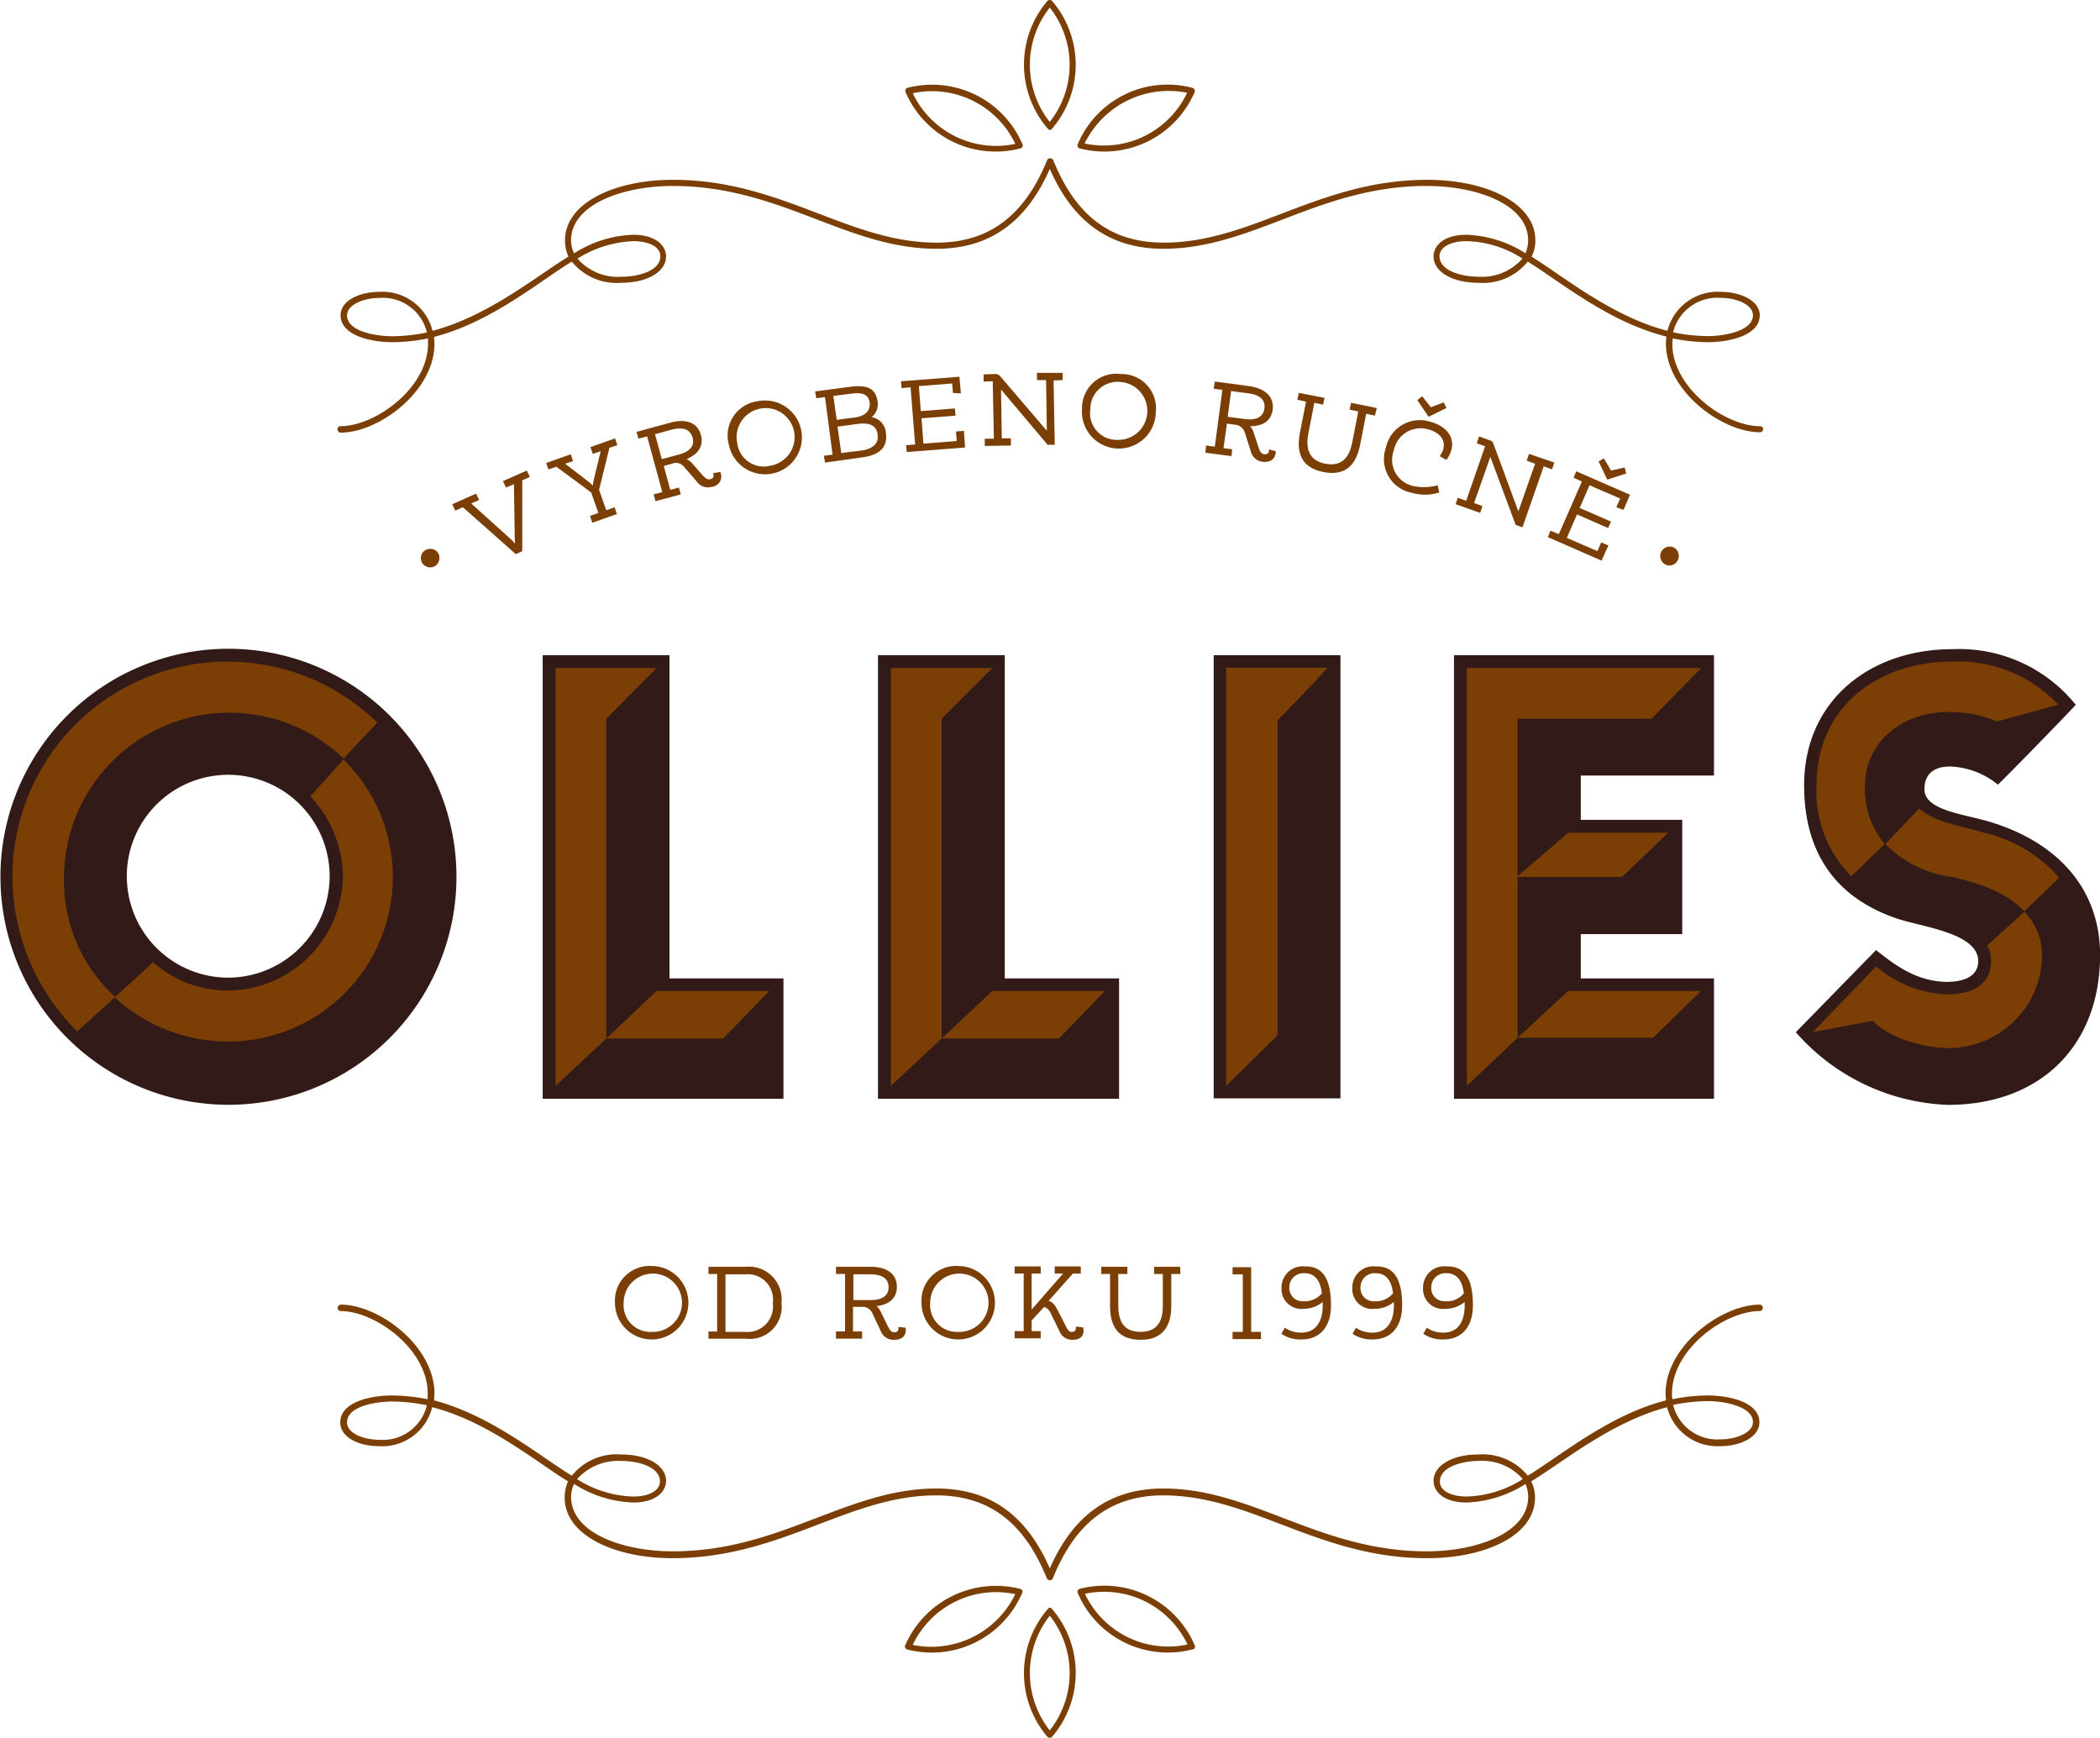 <svg id="Group_154" data-name="Group 154" xmlns="http://www.w3.org/2000/svg" width="150.9" height="124.862" viewBox="0 0 150.9 124.862">
  <g id="Group_153" data-name="Group 153">
    <path id="Path_174" data-name="Path 174" d="M89.418,345.262a.234.234,0,0,1-.218-.218.261.261,0,0,1,.218-.245c2.747,0,6.744,2.964,6.744,6.391,0,.163-.027.354-.027.489,4.134,1.088,7.642,4.052,9.9,5.412a4.137,4.137,0,0,1,3.562-1.523c1.849,0,3.209.789,3.209,1.9,0,.707-.653,1.55-2.366,1.55a8.374,8.374,0,0,1-4.242-1.333,2.1,2.1,0,0,0-.218.925c0,2.583,3.671,3.916,7.315,3.916,7.75,0,12.482-4.514,18.954-4.514,4.052,0,6.554,2.148,8.131,5.738,1.577-3.59,4.106-5.738,8.158-5.738,6.445,0,11.177,4.514,18.927,4.514,3.617,0,7.288-1.333,7.288-3.916a2.549,2.549,0,0,0-.19-.925,8.374,8.374,0,0,1-4.242,1.333c-1.713,0-2.366-.843-2.366-1.55,0-1.115,1.36-1.9,3.209-1.9a4.173,4.173,0,0,1,3.562,1.523c2.257-1.36,5.792-4.351,9.926-5.412,0-.136-.027-.326-.027-.489,0-3.426,4.025-6.391,6.771-6.391a.222.222,0,0,1,.218.245.234.234,0,0,1-.218.218c-2.529,0-6.309,2.747-6.309,5.928a2.058,2.058,0,0,0,.027.408,13.09,13.09,0,0,1,2.529-.272c1.523,0,3.726.462,3.726,1.931,0,1.088-1.414,1.713-2.8,1.713a3.737,3.737,0,0,1-3.834-2.8c-4.025,1.061-7.478,3.943-9.763,5.33a2.543,2.543,0,0,1,.272,1.169c0,2.719-3.562,4.351-7.75,4.351-7.832,0-12.591-4.514-18.954-4.514-4,0-6.418,2.2-7.941,5.956a.215.215,0,0,1-.218.136.242.242,0,0,1-.218-.136c-1.523-3.753-3.916-5.956-7.941-5.956-6.336,0-11.122,4.514-18.954,4.514-4.188,0-7.75-1.659-7.75-4.351a2.91,2.91,0,0,1,.245-1.169c-2.284-1.387-5.738-4.3-9.763-5.33a3.7,3.7,0,0,1-3.834,2.8c-1.387,0-2.774-.6-2.774-1.713,0-1.468,2.2-1.931,3.726-1.931a13.606,13.606,0,0,1,2.556.272v-.408c.027-3.154-3.753-5.928-6.255-5.928Zm98.225,6.472a12.319,12.319,0,0,0-2.475.272,3.276,3.276,0,0,0,3.4,2.475c1.169,0,2.339-.489,2.339-1.251-.027-1.142-2.121-1.5-3.263-1.5Zm-17.3,6.853a7.857,7.857,0,0,0,4.025-1.251,3.872,3.872,0,0,0-3.182-1.305c-1.169,0-2.774.435-2.774,1.468-.027.653.761,1.088,1.931,1.088Zm-27.82,6.635a7.065,7.065,0,0,1,8.267,4.052.2.2,0,0,1-.163.3,7.032,7.032,0,0,1-8.24-4.052.22.22,0,0,1,.136-.3Zm7.75,4a6.632,6.632,0,0,0-7.37-3.644A6.616,6.616,0,0,0,150.278,369.22Zm-9.735-2.556a7.053,7.053,0,0,1,0,9.192.248.248,0,0,1-.326,0,7.053,7.053,0,0,1,.027-9.192A.178.178,0,0,1,140.542,366.664Zm-.163.49a6.658,6.658,0,0,0,0,8.24A6.658,6.658,0,0,0,140.379,367.154Zm-2.121-1.931a.206.206,0,0,1,.136.3,7.065,7.065,0,0,1-8.267,4.052.222.222,0,0,1-.136-.3,7.122,7.122,0,0,1,8.267-4.052Zm-.354.381a6.616,6.616,0,0,0-7.37,3.644A6.7,6.7,0,0,0,137.9,365.6Zm-28.282-9.572a3.968,3.968,0,0,0-3.209,1.305,7.936,7.936,0,0,0,4.025,1.251c1.169,0,1.931-.435,1.931-1.088,0-1.061-1.6-1.468-2.747-1.468Zm-14-4a12.319,12.319,0,0,0-2.475-.272c-1.169,0-3.263.326-3.263,1.5,0,.761,1.142,1.251,2.339,1.251A3.255,3.255,0,0,0,95.618,352.034Z" transform="translate(-64.943 -251.055)" fill="#7b3f05"/>
    <g id="Group_148" data-name="Group 148" transform="translate(0 46.617)">
      <path id="Path_175" data-name="Path 175" d="M143.4,173.2h9.11v23.224H160.7v8.648H143.4Z" transform="translate(-104.404 -172.738)" fill="#311a18"/>
      <path id="Path_176" data-name="Path 176" d="M146.8,206.622l3.644-3.4h8.4l3.318-3.426h-8.1l-3.617,3.426V180.244l3.617-3.644H146.8Z" transform="translate(-106.879 -175.213)" fill="#7b3f05"/>
      <path id="Path_177" data-name="Path 177" d="M232,173.2h9.11v23.224h8.213v8.648H232Z" transform="translate(-168.91 -172.738)" fill="#311a18"/>
      <path id="Path_178" data-name="Path 178" d="M235.4,206.622l3.644-3.4h8.43l3.318-3.426h-8.1l-3.644,3.426V180.244l3.644-3.644H235.4Z" transform="translate(-171.385 -175.213)" fill="#7b3f05"/>
      <rect id="Rectangle_25" data-name="Rectangle 25" width="9.11" height="31.844" transform="translate(87.211 0.462)" fill="#311a18"/>
      <path id="Path_179" data-name="Path 179" d="M324,206.549l3.7-3.644V180.28s2.583-2.638,3.59-3.78H324Z" transform="translate(-235.891 -175.14)" fill="#7b3f05"/>
      <path id="Path_180" data-name="Path 180" d="M402.882,181.848H393.31v3.182H400.6v8.213H393.31v3.182h9.572v8.648H384.2V173.2h18.682Z" transform="translate(-279.72 -172.738)" fill="#311a18"/>
      <path id="Path_181" data-name="Path 181" d="M387.6,206.622l3.644-3.454h9.735l3.454-3.372h-9.545l-3.644,3.372V191.611h7.506l3.318-3.182h-7.179l-3.644,3.127V180.244h9.627l3.562-3.644H387.6Z" transform="translate(-282.196 -175.213)" fill="#7b3f05"/>
      <path id="Path_182" data-name="Path 182" d="M494.624,175.6c-.408.462-5.14,5.33-5.6,5.738a5.684,5.684,0,0,0-3.454-1.305c-1.006,0-1.822.435-1.822,1.632,0,1.5,2.719,1.768,4.6,2.312,5.058,1.5,8.022,4.922,8.022,9.6,0,6.5-4.27,10.769-10.932,10.769a15.258,15.258,0,0,1-10.932-5.221l5.765-5.9c1.6,1.278,3.019,2.23,5.058,2.284,1.142,0,2.284-.326,2.284-1.5,0-2.012-4.052-2.447-5.82-3.046-4.46-1.5-6.69-4.786-6.69-9.572,0-6.01,4.623-9.79,10.687-9.79A10.747,10.747,0,0,1,494.624,175.6Z" transform="translate(-345.464 -171.572)" fill="#311a18"/>
      <g id="Group_147" data-name="Group 147" transform="translate(130.26 0.925)">
        <path id="Path_183" data-name="Path 183" d="M491.536,243.42a2.087,2.087,0,0,1,.272,1.088c0,1.9-1.6,2.42-3.182,2.42a8.135,8.135,0,0,1-5.058-2.012L479,249.648l4.324-.816c1.088,1.224,3.7,1.958,5.384,1.958a6.735,6.735,0,0,0,6.771-6.5A4.468,4.468,0,0,0,494.2,241Z" transform="translate(-479 -223.025)" fill="#7b3f05"/>
        <path id="Path_184" data-name="Path 184" d="M484.895,188.008a6.2,6.2,0,0,1-1.414-4.215c0-2.91,2.447-5.276,6.037-5.276a8.966,8.966,0,0,1,3.454.68l4.405-1.2a9.873,9.873,0,0,0-7.587-3.1c-5.548,0-9.79,3.4-9.79,8.865a8.587,8.587,0,0,0,2.5,6.554Z" transform="translate(-479.728 -174.9)" fill="#7b3f05"/>
        <path id="Path_185" data-name="Path 185" d="M505.271,215.44c-1.822-.544-3.562-.761-4.65-1.74l-2.42,2.556a8.118,8.118,0,0,0,4.786,2.366c1.55.354,3.862,1.006,5.194,2.475l2.5-2.42A10.076,10.076,0,0,0,505.271,215.44Z" transform="translate(-492.979 -203.149)" fill="#7b3f05"/>
      </g>
      <path id="Path_186" data-name="Path 186" d="M16.4,171.5a16.384,16.384,0,1,0,16.4,16.4A16.382,16.382,0,0,0,16.4,171.5Zm0,23.632a7.288,7.288,0,1,1,7.288-7.288A7.306,7.306,0,0,1,16.4,195.132Z" transform="translate(0 -171.5)" fill="#311a18"/>
      <path id="Path_187" data-name="Path 187" d="M27.068,181.916c.68-.816,1.958-2.094,2.447-2.638A15.442,15.442,0,0,0,3.3,190.373a15.684,15.684,0,0,0,4.65,11.1l2.692-2.447A12.079,12.079,0,0,0,18.8,202.2a11.827,11.827,0,0,0,8.267-20.287ZM18.8,198.532a8.081,8.081,0,0,1-5.412-2.04c-.489.49-2.012,1.876-2.719,2.5A11.326,11.326,0,0,1,7,190.4a11.886,11.886,0,0,1,20.124-8.512l-2.42,2.692a8.532,8.532,0,0,1,2.339,5.765A8.312,8.312,0,0,1,18.8,198.532Z" transform="translate(-2.403 -173.975)" fill="#7b3f05"/>
    </g>
    <path id="Path_188" data-name="Path 188" d="M89.379,30.7c2.529,0,6.309-2.747,6.309-5.928v-.381a13.142,13.142,0,0,1-2.556.272c-1.5,0-3.726-.462-3.726-1.931,0-1.088,1.414-1.686,2.774-1.686a3.716,3.716,0,0,1,3.834,2.8c4.025-1.061,7.478-3.943,9.763-5.33a2.91,2.91,0,0,1-.245-1.169c0-2.692,3.562-4.351,7.75-4.351,7.832,0,12.591,4.514,18.954,4.514,4,0,6.418-2.2,7.941-5.928a.242.242,0,0,1,.218-.136.277.277,0,0,1,.218.136c1.523,3.753,3.916,5.928,7.941,5.928,6.363,0,11.122-4.514,18.954-4.514,4.188,0,7.75,1.659,7.75,4.351a2.543,2.543,0,0,1-.272,1.169c2.284,1.414,5.765,4.3,9.763,5.33a3.716,3.716,0,0,1,3.834-2.8c1.36,0,2.8.6,2.8,1.686,0,1.468-2.23,1.931-3.726,1.931a13.091,13.091,0,0,1-2.529-.272c0,.136-.027.245-.027.381,0,3.182,3.78,5.928,6.309,5.928a.214.214,0,0,1,.218.218.234.234,0,0,1-.218.218c-2.747,0-6.771-2.964-6.771-6.391,0-.163.027-.354.027-.489-4.161-1.033-7.7-4-9.953-5.384a4.137,4.137,0,0,1-3.562,1.523c-1.849,0-3.209-.789-3.209-1.9,0-.707.653-1.55,2.366-1.55a8.374,8.374,0,0,1,4.242,1.333,2.548,2.548,0,0,0,.19-.925c0-2.583-3.671-3.916-7.288-3.916-7.75,0-12.482,4.514-18.927,4.514-4.052,0-6.581-2.148-8.158-5.738-1.577,3.59-4.106,5.738-8.131,5.738-6.472,0-11.2-4.514-18.954-4.514-3.617,0-7.315,1.333-7.315,3.916a2.1,2.1,0,0,0,.218.925,8.374,8.374,0,0,1,4.242-1.333c1.713,0,2.366.843,2.366,1.55,0,1.115-1.36,1.9-3.209,1.9a4.137,4.137,0,0,1-3.562-1.523c-2.257,1.36-5.765,4.351-9.9,5.412,0,.136.027.326.027.489,0,3.426-4,6.391-6.744,6.391a.234.234,0,0,1-.218-.218.2.2,0,0,1,.19-.245Zm98.252-6.472c1.169,0,3.263-.354,3.263-1.5,0-.761-1.169-1.251-2.339-1.251a3.276,3.276,0,0,0-3.4,2.475,12.1,12.1,0,0,0,2.475.272Zm-17.3-6.826c-1.169,0-1.958.435-1.958,1.088,0,1.061,1.632,1.468,2.774,1.468a3.872,3.872,0,0,0,3.182-1.305,7.764,7.764,0,0,0-4-1.251Zm-27.82-6.663a.222.222,0,0,1-.136-.3,7,7,0,0,1,8.24-4.052.235.235,0,0,1,.163.3,7.065,7.065,0,0,1-8.267,4.052Zm.354-.354a6.616,6.616,0,0,0,7.37-3.644A6.717,6.717,0,0,0,142.87,10.388Zm-2.638-1.061A7.053,7.053,0,0,1,140.2.136a.248.248,0,0,1,.326,0,7.053,7.053,0,0,1,0,9.192A.178.178,0,0,1,140.232,9.328Zm.136-8.7a6.619,6.619,0,0,0,0,8.213A6.619,6.619,0,0,0,140.368.626Zm-2.121,10.116a7.032,7.032,0,0,1-8.24-4.052.222.222,0,0,1,.136-.3,7.065,7.065,0,0,1,8.267,4.052.218.218,0,0,1-.163.3Zm-7.723-3.97a6.632,6.632,0,0,0,7.37,3.644A6.632,6.632,0,0,0,130.524,6.772ZM109.611,19.961c1.142,0,2.774-.408,2.774-1.468,0-.653-.761-1.088-1.931-1.088a8.122,8.122,0,0,0-4.025,1.251,3.835,3.835,0,0,0,3.182,1.305Zm-17.4,1.523c-1.169,0-2.339.489-2.339,1.251,0,1.169,2.094,1.5,3.263,1.5a12.318,12.318,0,0,0,2.475-.272A3.255,3.255,0,0,0,92.207,21.484Z" transform="translate(-64.932 -0.075)" fill="#7b3f05"/>
    <g id="Group_151" data-name="Group 151" transform="translate(30.24 26.793)">
      <g id="Group_149" data-name="Group 149" transform="translate(0 12.482)">
        <path id="Path_189" data-name="Path 189" d="M440.105,145.18a.686.686,0,0,1-.653.68.68.68,0,0,1,0-1.36A.651.651,0,0,1,440.105,145.18Z" transform="translate(-349.712 -144.5)" fill="#7b3f05"/>
        <path id="Path_190" data-name="Path 190" d="M112.533,145.748a.666.666,0,1,1-.653-.653A.628.628,0,0,1,112.533,145.748Z" transform="translate(-111.2 -144.932)" fill="#7b3f05"/>
      </g>
      <g id="Group_150" data-name="Group 150" transform="translate(2.257)">
        <path id="Path_191" data-name="Path 191" d="M125.075,124.862l-.544.245v5.085l-.462.218-3.807-3.372-.544.245-.218-.462,1.713-.761.218.462-.571.245,2.747,2.475a5.165,5.165,0,0,1,.408.408s-.027-.326-.027-.571l-.054-3.7-.571.245-.218-.462,1.713-.761Z" transform="translate(-119.5 -117.384)" fill="#7b3f05"/>
        <path id="Path_192" data-name="Path 192" d="M148.107,119.6l.517,1.468.6-.218.163.49-1.768.625-.163-.489.6-.218-.517-1.468-2.5-1.849-.571.19-.163-.462,1.768-.625.163.489-.571.19,1.632,1.251a2.3,2.3,0,0,1,.354.326s.027-.218.082-.462l.49-2.012-.571.19-.163-.489,1.768-.625.163.49-.571.19Z" transform="translate(-137.556 -111.195)" fill="#7b3f05"/>
        <path id="Path_193" data-name="Path 193" d="M173.612,116.053a.981.981,0,0,1-1.088-.381l-.87-1.006a.781.781,0,0,0-.734-.326l-.761.218.462,1.713.625-.163.136.489-1.822.489-.136-.489.625-.163-1.088-4-.625.163-.136-.489,2.393-.653c1.142-.326,1.985-.027,2.23.87.218.789-.19,1.387-1.033,1.74a1.226,1.226,0,0,1,.381.272l.734.843c.245.272.408.381.6.326.245-.054.272-.245.19-.435l.517-.082A.74.74,0,0,1,173.612,116.053Zm-2.393-2.312c.843-.218,1.169-.653,1.006-1.224s-.653-.789-1.5-.571l-1.2.326.489,1.795Z" transform="translate(-154.956 -107.867)" fill="#7b3f05"/>
        <path id="Path_194" data-name="Path 194" d="M194.468,105.917a2.651,2.651,0,1,1-2.067,3.127A2.483,2.483,0,0,1,194.468,105.917Zm.952,4.623a2.083,2.083,0,1,0-2.42-1.632A1.921,1.921,0,0,0,195.42,110.54Z" transform="translate(-172.523 -103.878)" fill="#7b3f05"/>
        <path id="Path_195" data-name="Path 195" d="M220.485,105.514c.136.979-.462,1.55-1.659,1.713l-2.719.381-.082-.489.625-.082-.544-4.133-.625.082-.082-.49,2.475-.326c1.2-.163,1.876.054,2.012,1.061a1.181,1.181,0,0,1-.435,1.115A1.227,1.227,0,0,1,220.485,105.514Zm-3.535-.979,1.278-.163c.789-.109,1.142-.489,1.088-1.061-.082-.625-.544-.761-1.36-.653l-1.251.163Zm2.937,1.061c-.082-.707-.653-.87-1.468-.761l-1.414.19.272,1.9,1.5-.19C219.588,106.6,219.969,106.221,219.887,105.6Z" transform="translate(-189.321 -101.163)" fill="#7b3f05"/>
        <path id="Path_196" data-name="Path 196" d="M241.826,100.769l-.054-.68-2.393.19.136,1.795,2.447-.19.054.517-2.447.19.136,1.822,2.393-.19-.054-.68.571-.054.082,1.2-4.188.326-.054-.489.653-.054-.326-4.106-.653.054-.027-.489,4.188-.326.109,1.2Z" transform="translate(-205.848 -99.328)" fill="#7b3f05"/>
        <path id="Path_197" data-name="Path 197" d="M265.584,98.6v.517l-.653.027.082,4.623H264.5l-3.345-3.97.054,3.508h.653v.517l-1.876.027v-.517h.653l-.082-4.134-.653.027v-.517l.816-.027a.47.47,0,0,1,.354.136l3.372,3.943-.054-3.644h-.653V98.6Z" transform="translate(-221.72 -98.6)" fill="#7b3f05"/>
        <path id="Path_198" data-name="Path 198" d="M288.661,98.888a2.468,2.468,0,0,1,2.529,2.747,2.654,2.654,0,1,1-5.3-.245A2.463,2.463,0,0,1,288.661,98.888Zm-.218,4.732a2.083,2.083,0,0,0,.19-4.161,1.958,1.958,0,0,0-2.148,1.985A1.915,1.915,0,0,0,288.443,103.62Z" transform="translate(-240.636 -98.806)" fill="#7b3f05"/>
        <path id="Path_199" data-name="Path 199" d="M322.633,106.665a.978.978,0,0,1-.87-.761l-.408-1.278a.864.864,0,0,0-.544-.6l-.761-.109-.245,1.768.625.082-.054.489-1.876-.245.054-.517.625.082.544-4.079-.625-.082.082-.517,2.447.326c1.169.163,1.822.761,1.713,1.686-.109.816-.707,1.2-1.632,1.2a1.024,1.024,0,0,1,.245.408l.354,1.061c.109.354.218.517.435.544.245.027.354-.136.326-.354l.49.136C323.558,106.448,323.2,106.72,322.633,106.665Zm-1.305-3.073c.87.109,1.332-.163,1.414-.761s-.3-.979-1.169-1.088l-1.224-.163-.245,1.849Z" transform="translate(-264.384 -100.275)" fill="#7b3f05"/>
        <path id="Path_200" data-name="Path 200" d="M348.375,105.532l-.625-.136-.435,2.23c-.3,1.523-1.115,2.257-2.638,1.958s-1.985-1.305-1.686-2.828l.435-2.23-.625-.136.109-.489,1.849.354-.109.489-.625-.136-.435,2.23c-.218,1.169.109,1.931,1.224,2.148s1.713-.381,1.931-1.523l.435-2.23-.625-.136.109-.489,1.849.381Z" transform="translate(-282.076 -102.459)" fill="#7b3f05"/>
        <path id="Path_201" data-name="Path 201" d="M369.609,111.191l.109.517a3.4,3.4,0,0,1-1.958.027,2.461,2.461,0,0,1-1.876-3.236,2.488,2.488,0,0,1,3.182-1.876c1.577.435,1.985,1.632,1.169,2.747l-.49-.272c.544-.707.408-1.6-.843-1.931a1.954,1.954,0,0,0-2.447,1.523,1.918,1.918,0,0,0,1.414,2.556A3.745,3.745,0,0,0,369.609,111.191Zm-.653-4.922-.816-1.2.354-.272.625.789.925-.354.19.408Z" transform="translate(-298.796 -103.114)" fill="#7b3f05"/>
        <path id="Path_202" data-name="Path 202" d="M391.7,117.276l-.163.489-.6-.218-1.523,4.378-.489-.163-1.822-4.895-1.169,3.318.6.218-.163.489-1.768-.625.163-.462.6.218,1.36-3.916-.6-.218.163-.489.761.272a.359.359,0,0,1,.272.245l1.795,4.868,1.2-3.426-.6-.218.163-.49Z" transform="translate(-312.508 -110.831)" fill="#7b3f05"/>
        <path id="Path_203" data-name="Path 203" d="M413.922,124.708l.272-.625-2.2-.952-.707,1.632,2.257.979-.218.462-2.23-.979-.734,1.686,2.2.952.272-.625.517.218-.49,1.088L409,126.856l.19-.462.6.245,1.659-3.78-.6-.272.19-.462,3.862,1.686-.462,1.088Zm-.653-1.985-.625-1.305.381-.218.517.87.979-.218.109.435Z" transform="translate(-330.273 -115.054)" fill="#7b3f05"/>
      </g>
    </g>
    <g id="Group_152" data-name="Group 152" transform="translate(44.19 90.971)">
      <path id="Path_204" data-name="Path 204" d="M165.165,334.6a2.638,2.638,0,1,1-2.665,2.638A2.491,2.491,0,0,1,165.165,334.6Zm0,4.732a2.095,2.095,0,1,0-2.04-2.094A1.927,1.927,0,0,0,165.165,339.332Z" transform="translate(-162.5 -334.6)" fill="#7b3f05"/>
      <path id="Path_205" data-name="Path 205" d="M192.448,337.411a2.3,2.3,0,0,1-2.583,2.556H187.2v-.517h.625v-4.134H187.2V334.8h2.665A2.356,2.356,0,0,1,192.448,337.411Zm-.625,0a1.817,1.817,0,0,0-1.985-2.067h-1.414v4.133h1.414A1.828,1.828,0,0,0,191.823,337.411Z" transform="translate(-180.483 -334.746)" fill="#7b3f05"/>
      <path id="Path_206" data-name="Path 206" d="M225.088,340.048a.983.983,0,0,1-.979-.653l-.571-1.2a.794.794,0,0,0-.625-.517h-.789v1.768h.653v.517H220.9v-.517h.653v-4.133H220.9V334.8h2.475c1.2,0,1.9.517,1.9,1.441,0,.816-.544,1.278-1.468,1.387a1.037,1.037,0,0,1,.3.381l.489,1.006c.163.326.272.489.49.489.272,0,.326-.163.3-.381l.517.054C225.985,339.722,225.686,340.048,225.088,340.048Zm-1.713-2.855c.87,0,1.305-.326,1.305-.925s-.435-.925-1.305-.925h-1.224v1.849Z" transform="translate(-205.019 -334.746)" fill="#7b3f05"/>
      <path id="Path_207" data-name="Path 207" d="M246.165,334.6a2.638,2.638,0,1,1-2.665,2.638A2.491,2.491,0,0,1,246.165,334.6Zm0,4.732a2.095,2.095,0,1,0-2.04-2.094A1.927,1.927,0,0,0,246.165,339.332Z" transform="translate(-221.473 -334.6)" fill="#7b3f05"/>
      <path id="Path_208" data-name="Path 208" d="M272.261,339.976a.985.985,0,0,1-.952-.653l-.625-1.278a.811.811,0,0,0-.462-.435l-.9.979v.761h.653v.517H268.1v-.517h.653v-4.133H268.1V334.7h1.876v.517h-.653V337.8l2.257-2.583h-.6V334.7h1.876v.517h-.571l-1.74,1.958c.326.082.49.381.653.68l.544,1.061c.163.326.245.49.462.49.245,0,.326-.163.3-.381l.517.054C273.158,339.649,272.859,339.976,272.261,339.976Z" transform="translate(-239.383 -334.673)" fill="#7b3f05"/>
      <path id="Path_209" data-name="Path 209" d="M296.684,335.317h-.653V337.6c0,1.55-.68,2.447-2.2,2.447-1.55,0-2.2-.87-2.2-2.447v-2.284H291V334.8h1.876v.517h-.653V337.6c0,1.2.462,1.876,1.6,1.876s1.6-.68,1.6-1.876v-2.284h-.625V334.8h1.876Z" transform="translate(-256.056 -334.746)" fill="#7b3f05"/>
      <path id="Path_210" data-name="Path 210" d="M325.7,334.9h1.333v4.65h.707v.517H325.7v-.517h.734v-4.133H325.7Z" transform="translate(-281.319 -334.818)" fill="#7b3f05"/>
      <path id="Path_211" data-name="Path 211" d="M342.162,337.5c0,1.468-.734,2.447-2.121,2.447a2.381,2.381,0,0,1-1.441-.408l.245-.435a2.061,2.061,0,0,0,1.2.354c1.006,0,1.523-.789,1.523-1.931v-.272a2.142,2.142,0,0,1-1.36.49,1.429,1.429,0,0,1-1.6-1.523,1.518,1.518,0,0,1,1.686-1.523C341.51,334.671,342.162,335.514,342.162,337.5Zm-.653-.87c-.109-.87-.462-1.441-1.251-1.441a1.009,1.009,0,0,0-1.088,1.006.942.942,0,0,0,1.006,1.006A1.6,1.6,0,0,0,341.51,336.629Z" transform="translate(-290.711 -334.671)" fill="#7b3f05"/>
      <path id="Path_212" data-name="Path 212" d="M360.89,337.5c0,1.468-.734,2.447-2.121,2.447a2.438,2.438,0,0,1-1.441-.408l.245-.435a2.061,2.061,0,0,0,1.2.354c1.006,0,1.523-.789,1.523-1.931v-.272a2.161,2.161,0,0,1-1.387.49,1.429,1.429,0,0,1-1.6-1.523,1.518,1.518,0,0,1,1.686-1.523C360.237,334.671,360.89,335.514,360.89,337.5Zm-.653-.87c-.109-.87-.462-1.441-1.251-1.441a1.009,1.009,0,0,0-1.088,1.006.935.935,0,0,0,.979,1.006A1.584,1.584,0,0,0,360.237,336.629Z" transform="translate(-304.326 -334.671)" fill="#7b3f05"/>
      <path id="Path_213" data-name="Path 213" d="M379.59,337.5c0,1.468-.734,2.447-2.121,2.447a2.381,2.381,0,0,1-1.441-.408l.245-.435a2.061,2.061,0,0,0,1.2.354c1.033,0,1.523-.789,1.523-1.931v-.272a2.161,2.161,0,0,1-1.387.49,1.429,1.429,0,0,1-1.6-1.523,1.518,1.518,0,0,1,1.686-1.523C378.964,334.671,379.59,335.514,379.59,337.5Zm-.653-.87c-.109-.87-.462-1.441-1.251-1.441a1.009,1.009,0,0,0-1.088,1.006.935.935,0,0,0,.979,1.006A1.554,1.554,0,0,0,378.937,336.629Z" transform="translate(-317.941 -334.671)" fill="#7b3f05"/>
    </g>
  </g>
</svg>
